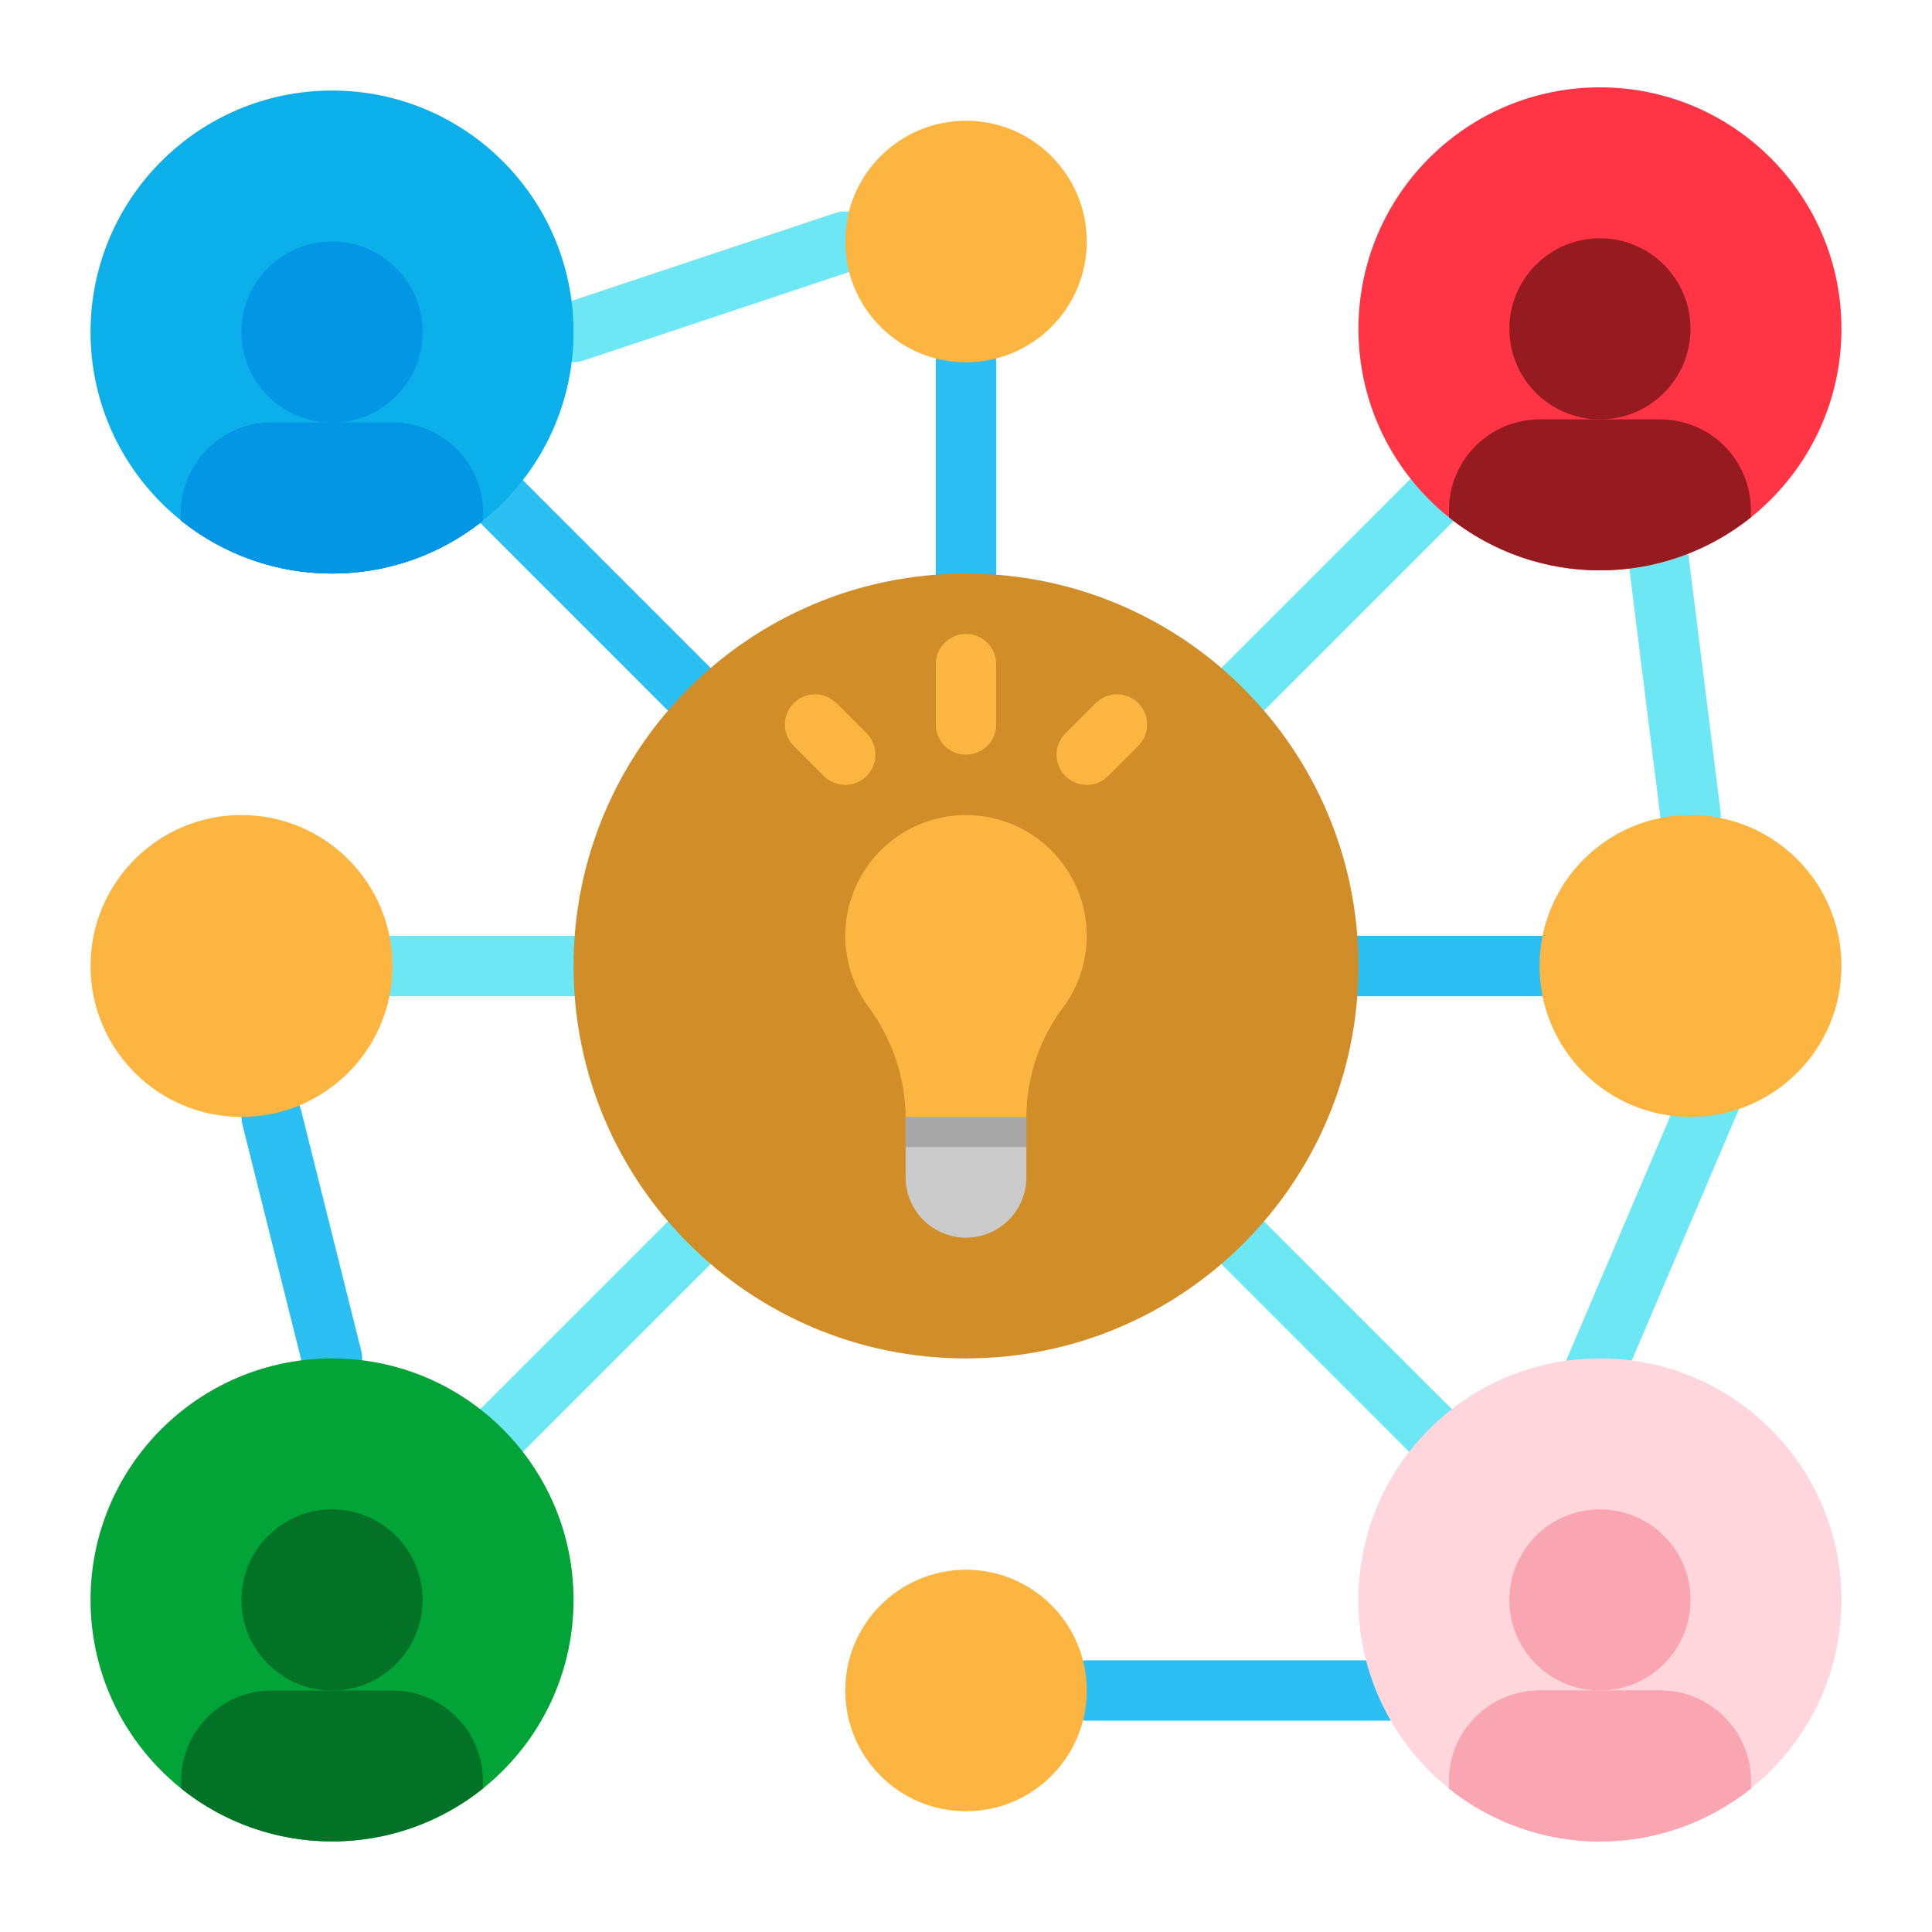 <svg width="76" height="76" viewBox="0 0 76 76" fill="none" xmlns="http://www.w3.org/2000/svg">
<path d="M66.5 33.25C66.21 33.25 65.931 33.144 65.715 32.952C65.498 32.761 65.359 32.496 65.323 32.209L63.839 20.334C63.818 20.179 63.828 20.021 63.869 19.87C63.909 19.718 63.98 19.577 64.075 19.453C64.171 19.328 64.29 19.224 64.427 19.147C64.563 19.069 64.713 19.019 64.868 19C65.024 18.98 65.182 18.992 65.333 19.034C65.484 19.075 65.625 19.147 65.748 19.243C65.872 19.34 65.975 19.46 66.051 19.597C66.128 19.734 66.177 19.884 66.195 20.04L67.68 31.915C67.719 32.227 67.632 32.543 67.439 32.791C67.245 33.04 66.961 33.202 66.648 33.241C66.599 33.247 66.549 33.25 66.5 33.25Z" fill="#6EE7F5"/>
<path d="M62.007 56.802C61.811 56.801 61.618 56.753 61.445 56.66C61.272 56.566 61.125 56.432 61.017 56.268C60.909 56.104 60.843 55.916 60.825 55.721C60.807 55.526 60.838 55.329 60.915 55.148L66.505 42.031C66.628 41.741 66.862 41.513 67.154 41.395C67.446 41.277 67.773 41.281 68.063 41.404C68.353 41.528 68.581 41.761 68.699 42.053C68.817 42.346 68.813 42.672 68.69 42.962L63.1 56.08C63.009 56.294 62.856 56.477 62.662 56.605C62.468 56.733 62.24 56.802 62.007 56.802Z" fill="#6EE7F5"/>
<path d="M55.07 67.687H42.75C42.435 67.687 42.133 67.562 41.91 67.34C41.688 67.117 41.562 66.815 41.562 66.5C41.562 66.185 41.688 65.883 41.91 65.66C42.133 65.438 42.435 65.312 42.75 65.312H55.07C55.385 65.312 55.687 65.438 55.91 65.66C56.133 65.883 56.258 66.185 56.258 66.5C56.258 66.815 56.133 67.117 55.91 67.34C55.687 67.562 55.385 67.687 55.07 67.687Z" fill="#2CBFF4"/>
<path d="M13.06 54.625C12.795 54.625 12.538 54.536 12.329 54.373C12.121 54.21 11.973 53.982 11.908 53.725L9.533 44.225C9.46 43.92 9.509 43.599 9.671 43.331C9.834 43.062 10.095 42.869 10.399 42.793C10.704 42.717 11.025 42.765 11.295 42.925C11.564 43.085 11.759 43.346 11.838 43.649L14.213 53.149C14.256 53.324 14.259 53.507 14.222 53.684C14.184 53.86 14.107 54.026 13.996 54.168C13.885 54.31 13.742 54.425 13.58 54.505C13.418 54.584 13.24 54.625 13.06 54.625Z" fill="#2CBFF4"/>
<path d="M22.563 14.25C22.281 14.25 22.008 14.15 21.793 13.967C21.578 13.784 21.436 13.531 21.39 13.253C21.345 12.974 21.401 12.689 21.547 12.447C21.693 12.206 21.92 12.025 22.188 11.936L32.875 8.373C33.173 8.277 33.497 8.303 33.776 8.444C34.055 8.585 34.267 8.831 34.366 9.128C34.465 9.425 34.443 9.749 34.304 10.029C34.166 10.31 33.922 10.524 33.626 10.626L22.939 14.189C22.818 14.229 22.691 14.25 22.563 14.25Z" fill="#6EE7F5"/>
<path d="M60.562 39.187H53.438C53.123 39.187 52.821 39.062 52.598 38.84C52.375 38.617 52.25 38.315 52.25 38C52.25 37.685 52.375 37.383 52.598 37.16C52.821 36.938 53.123 36.812 53.438 36.812H60.562C60.877 36.812 61.179 36.938 61.402 37.16C61.625 37.383 61.75 37.685 61.75 38C61.75 38.315 61.625 38.617 61.402 38.84C61.179 39.062 60.877 39.187 60.562 39.187Z" fill="#2CBFF4"/>
<path d="M38 23.75C37.685 23.75 37.383 23.625 37.16 23.402C36.938 23.179 36.812 22.877 36.812 22.562V14.25C36.812 13.935 36.938 13.633 37.16 13.41C37.383 13.188 37.685 13.062 38 13.062C38.315 13.062 38.617 13.188 38.84 13.41C39.062 13.633 39.188 13.935 39.188 14.25V22.562C39.188 22.877 39.062 23.179 38.84 23.402C38.617 23.625 38.315 23.75 38 23.75Z" fill="#2CBFF4"/>
<path d="M27.906 29.094C27.75 29.094 27.596 29.063 27.452 29.004C27.308 28.944 27.177 28.856 27.067 28.746L17.567 19.246C17.344 19.023 17.219 18.721 17.219 18.406C17.219 18.091 17.344 17.789 17.567 17.566C17.789 17.344 18.091 17.219 18.406 17.219C18.721 17.219 19.023 17.344 19.246 17.566L28.746 27.066C28.912 27.233 29.025 27.444 29.071 27.674C29.117 27.905 29.093 28.144 29.003 28.361C28.913 28.578 28.761 28.763 28.566 28.893C28.371 29.024 28.141 29.094 27.906 29.094Z" fill="#2CBFF4"/>
<path d="M22.562 39.187H15.438C15.123 39.187 14.82 39.062 14.598 38.84C14.375 38.617 14.25 38.315 14.25 38C14.25 37.685 14.375 37.383 14.598 37.16C14.82 36.938 15.123 36.812 15.438 36.812H22.562C22.877 36.812 23.18 36.938 23.402 37.16C23.625 37.383 23.75 37.685 23.75 38C23.75 38.315 23.625 38.617 23.402 38.84C23.18 39.062 22.877 39.187 22.562 39.187Z" fill="#6EE7F5"/>
<path d="M19 58.187C18.765 58.187 18.536 58.118 18.34 57.987C18.145 57.857 17.993 57.671 17.903 57.454C17.813 57.237 17.79 56.999 17.835 56.768C17.881 56.538 17.994 56.326 18.16 56.16L26.473 47.848C26.695 47.625 26.998 47.5 27.312 47.5C27.628 47.5 27.93 47.625 28.152 47.848C28.375 48.07 28.5 48.373 28.5 48.687C28.5 49.002 28.375 49.304 28.152 49.527L19.84 57.84C19.73 57.95 19.599 58.038 19.455 58.097C19.311 58.157 19.156 58.188 19 58.187Z" fill="#6EE7F5"/>
<path d="M57.644 58.832C57.488 58.832 57.334 58.801 57.19 58.742C57.046 58.682 56.915 58.595 56.804 58.484L47.848 49.528C47.737 49.417 47.65 49.286 47.59 49.142C47.531 48.998 47.5 48.844 47.5 48.688C47.5 48.532 47.531 48.377 47.59 48.233C47.65 48.089 47.737 47.959 47.848 47.848C47.958 47.738 48.089 47.65 48.233 47.591C48.377 47.531 48.532 47.5 48.688 47.5C48.843 47.5 48.998 47.531 49.142 47.591C49.286 47.65 49.417 47.738 49.527 47.848L58.484 56.804C58.651 56.971 58.764 57.182 58.809 57.413C58.855 57.643 58.832 57.882 58.742 58.099C58.652 58.316 58.5 58.501 58.304 58.632C58.109 58.762 57.88 58.832 57.645 58.832H57.644Z" fill="#6EE7F5"/>
<path d="M48.688 28.5C48.453 28.5 48.223 28.43 48.028 28.3C47.833 28.169 47.68 27.984 47.59 27.767C47.501 27.55 47.477 27.311 47.523 27.081C47.569 26.85 47.682 26.639 47.848 26.473L56.754 17.566C56.864 17.456 56.995 17.369 57.139 17.309C57.283 17.249 57.438 17.219 57.594 17.219C57.75 17.219 57.904 17.249 58.048 17.309C58.192 17.369 58.323 17.456 58.434 17.566C58.544 17.677 58.631 17.808 58.691 17.952C58.751 18.096 58.781 18.25 58.781 18.406C58.781 18.562 58.751 18.716 58.691 18.861C58.631 19.005 58.544 19.136 58.434 19.246L49.527 28.152C49.417 28.262 49.286 28.35 49.142 28.41C48.998 28.47 48.843 28.5 48.688 28.5Z" fill="#6EE7F5"/>
<path d="M38 53.437C46.526 53.437 53.438 46.526 53.438 38C53.438 29.474 46.526 22.562 38 22.562C29.474 22.562 22.562 29.474 22.562 38C22.562 46.526 29.474 53.437 38 53.437Z" fill="#D18D28"/>
<path d="M13.062 22.562C18.309 22.562 22.562 18.309 22.562 13.062C22.562 7.816 18.309 3.562 13.062 3.562C7.816 3.562 3.562 7.816 3.562 13.062C3.562 18.309 7.816 22.562 13.062 22.562Z" fill="#0BAFEA"/>
<path d="M19 20.187V20.48C17.315 21.828 15.221 22.562 13.062 22.562C10.904 22.562 8.81 21.828 7.125 20.48V20.187C7.125 19.243 7.501 18.337 8.169 17.669C8.837 17.001 9.743 16.625 10.688 16.625H15.438C16.382 16.625 17.288 17.001 17.956 17.669C18.624 18.337 19 19.243 19 20.187Z" fill="#0276B4"/>
<path d="M13.062 16.625C15.03 16.625 16.625 15.03 16.625 13.062C16.625 11.095 15.03 9.5 13.062 9.5C11.095 9.5 9.5 11.095 9.5 13.062C9.5 15.03 11.095 16.625 13.062 16.625Z" fill="#0296E5"/>
<path d="M15.438 16.625H10.688C9.743 16.625 8.837 17.001 8.169 17.669C7.501 18.337 7.125 19.243 7.125 20.187V20.48C8.81 21.828 10.904 22.562 13.062 22.562C15.221 22.562 17.315 21.828 19 20.48V20.187C19 19.243 18.624 18.337 17.956 17.669C17.288 17.001 16.382 16.625 15.438 16.625Z" fill="#0296E5"/>
<path d="M13.062 72.437C18.309 72.437 22.562 68.184 22.562 62.937C22.562 57.691 18.309 53.437 13.062 53.437C7.816 53.437 3.562 57.691 3.562 62.937C3.562 68.184 7.816 72.437 13.062 72.437Z" fill="#02A437"/>
<path d="M42.75 36.812C42.75 36.062 42.573 35.323 42.232 34.655C41.892 33.987 41.398 33.409 40.791 32.968C40.184 32.528 39.482 32.237 38.741 32.12C38 32.003 37.242 32.063 36.529 32.295C35.816 32.527 35.168 32.925 34.638 33.456C34.108 33.987 33.712 34.635 33.481 35.349C33.25 36.062 33.191 36.82 33.309 37.561C33.428 38.301 33.72 39.003 34.161 39.609C35.099 40.868 35.612 42.392 35.625 43.961H40.375C40.373 42.41 40.874 40.9 41.803 39.657C42.419 38.837 42.752 37.838 42.75 36.812Z" fill="#FBB540"/>
<path d="M35.625 43.961H40.375V46.312C40.375 46.942 40.125 47.546 39.679 47.992C39.234 48.437 38.63 48.687 38 48.687C37.37 48.687 36.766 48.437 36.321 47.992C35.875 47.546 35.625 46.942 35.625 46.312V43.961Z" fill="#CBCBCB"/>
<path d="M38 29.687C37.685 29.687 37.383 29.562 37.16 29.34C36.938 29.117 36.812 28.815 36.812 28.5V26.125C36.812 25.81 36.938 25.508 37.16 25.285C37.383 25.062 37.685 24.937 38 24.937C38.315 24.937 38.617 25.062 38.84 25.285C39.062 25.508 39.188 25.81 39.188 26.125V28.5C39.188 28.815 39.062 29.117 38.84 29.34C38.617 29.562 38.315 29.687 38 29.687Z" fill="#FBB540"/>
<path d="M33.25 30.875C33.094 30.875 32.94 30.845 32.795 30.785C32.651 30.725 32.52 30.637 32.41 30.527L31.223 29.34C31 29.117 30.875 28.815 30.875 28.5C30.875 28.185 31 27.883 31.223 27.66C31.445 27.438 31.748 27.312 32.062 27.312C32.377 27.312 32.679 27.438 32.902 27.66L34.09 28.848C34.256 29.014 34.369 29.225 34.415 29.456C34.461 29.686 34.437 29.925 34.347 30.142C34.257 30.359 34.105 30.544 33.91 30.675C33.715 30.805 33.485 30.875 33.25 30.875Z" fill="#FBB540"/>
<path d="M42.75 30.875C42.515 30.875 42.286 30.805 42.09 30.675C41.895 30.544 41.743 30.359 41.653 30.142C41.563 29.925 41.539 29.686 41.585 29.456C41.631 29.225 41.744 29.014 41.91 28.848L43.098 27.66C43.208 27.55 43.339 27.462 43.483 27.403C43.627 27.343 43.782 27.312 43.938 27.312C44.093 27.312 44.248 27.343 44.392 27.403C44.536 27.462 44.667 27.55 44.777 27.66C44.888 27.77 44.975 27.901 45.035 28.046C45.094 28.189 45.125 28.344 45.125 28.5C45.125 28.656 45.094 28.81 45.035 28.954C44.975 29.098 44.888 29.229 44.777 29.34L43.59 30.527C43.48 30.637 43.349 30.725 43.205 30.785C43.06 30.845 42.906 30.875 42.75 30.875Z" fill="#FBB540"/>
<path d="M9.5 43.937C12.779 43.937 15.438 41.279 15.438 38C15.438 34.721 12.779 32.062 9.5 32.062C6.221 32.062 3.562 34.721 3.562 38C3.562 41.279 6.221 43.937 9.5 43.937Z" fill="#FBB540"/>
<path d="M66.5 43.937C69.779 43.937 72.438 41.279 72.438 38C72.438 34.721 69.779 32.062 66.5 32.062C63.221 32.062 60.562 34.721 60.562 38C60.562 41.279 63.221 43.937 66.5 43.937Z" fill="#FBB540"/>
<path d="M38 71.25C40.623 71.25 42.75 69.123 42.75 66.5C42.75 63.877 40.623 61.75 38 61.75C35.377 61.75 33.25 63.877 33.25 66.5C33.25 69.123 35.377 71.25 38 71.25Z" fill="#FBB540"/>
<path d="M38 14.25C40.623 14.25 42.75 12.123 42.75 9.5C42.75 6.877 40.623 4.75 38 4.75C35.377 4.75 33.25 6.877 33.25 9.5C33.25 12.123 35.377 14.25 38 14.25Z" fill="#FBB540"/>
<path d="M35.625 43.937H40.375V45.125H35.625V43.937Z" fill="#A8A8A8"/>
<path d="M62.938 22.436C68.184 22.436 72.438 18.183 72.438 12.936C72.438 7.689 68.184 3.436 62.938 3.436C57.691 3.436 53.438 7.689 53.438 12.936C53.438 18.183 57.691 22.436 62.938 22.436Z" fill="#FF3444"/>
<path d="M62.938 16.498C64.905 16.498 66.5 14.903 66.5 12.936C66.5 10.968 64.905 9.373 62.938 9.373C60.97 9.373 59.375 10.968 59.375 12.936C59.375 14.903 60.97 16.498 62.938 16.498Z" fill="#961B20"/>
<path d="M65.312 16.498H60.562C59.618 16.498 58.712 16.874 58.044 17.542C57.376 18.21 57 19.116 57 20.061V20.353C58.685 21.701 60.779 22.436 62.938 22.436C65.096 22.436 67.19 21.701 68.875 20.353V20.061C68.875 19.116 68.499 18.21 67.831 17.542C67.163 16.874 66.257 16.498 65.312 16.498Z" fill="#961B20"/>
<path d="M13.062 66.5C15.03 66.5 16.625 64.905 16.625 62.937C16.625 60.97 15.03 59.375 13.062 59.375C11.095 59.375 9.5 60.97 9.5 62.937C9.5 64.905 11.095 66.5 13.062 66.5Z" fill="#027226"/>
<path d="M19 70.062V70.355C17.315 71.703 15.221 72.437 13.062 72.437C10.904 72.437 8.81 71.703 7.125 70.355V70.062C7.125 69.118 7.501 68.212 8.169 67.544C8.837 66.876 9.743 66.5 10.688 66.5H15.438C16.382 66.5 17.288 66.876 17.956 67.544C18.624 68.212 19 69.118 19 70.062Z" fill="#027226"/>
<path d="M62.938 72.437C68.184 72.437 72.438 68.184 72.438 62.937C72.438 57.691 68.184 53.437 62.938 53.437C57.691 53.437 53.438 57.691 53.438 62.937C53.438 68.184 57.691 72.437 62.938 72.437Z" fill="#FFD6DB"/>
<path d="M68.875 70.062V70.355C67.19 71.703 65.096 72.437 62.938 72.437C60.779 72.437 58.685 71.703 57 70.355V70.062C57 69.118 57.376 68.212 58.044 67.544C58.712 66.876 59.618 66.5 60.562 66.5H65.312C66.257 66.5 67.163 66.876 67.831 67.544C68.499 68.212 68.875 69.118 68.875 70.062Z" fill="#FAA6B2"/>
<path d="M68.875 70.062V70.355C67.19 71.703 65.096 72.437 62.938 72.437C60.779 72.437 58.685 71.703 57 70.355V70.062C57 69.118 57.376 68.212 58.044 67.544C58.712 66.876 59.618 66.5 60.562 66.5H65.312C66.257 66.5 67.163 66.876 67.831 67.544C68.499 68.212 68.875 69.118 68.875 70.062Z" fill="#FAA6B2"/>
<path d="M62.938 66.5C64.905 66.5 66.5 64.905 66.5 62.937C66.5 60.97 64.905 59.375 62.938 59.375C60.97 59.375 59.375 60.97 59.375 62.937C59.375 64.905 60.97 66.5 62.938 66.5Z" fill="#FAA6B2"/>
</svg>
